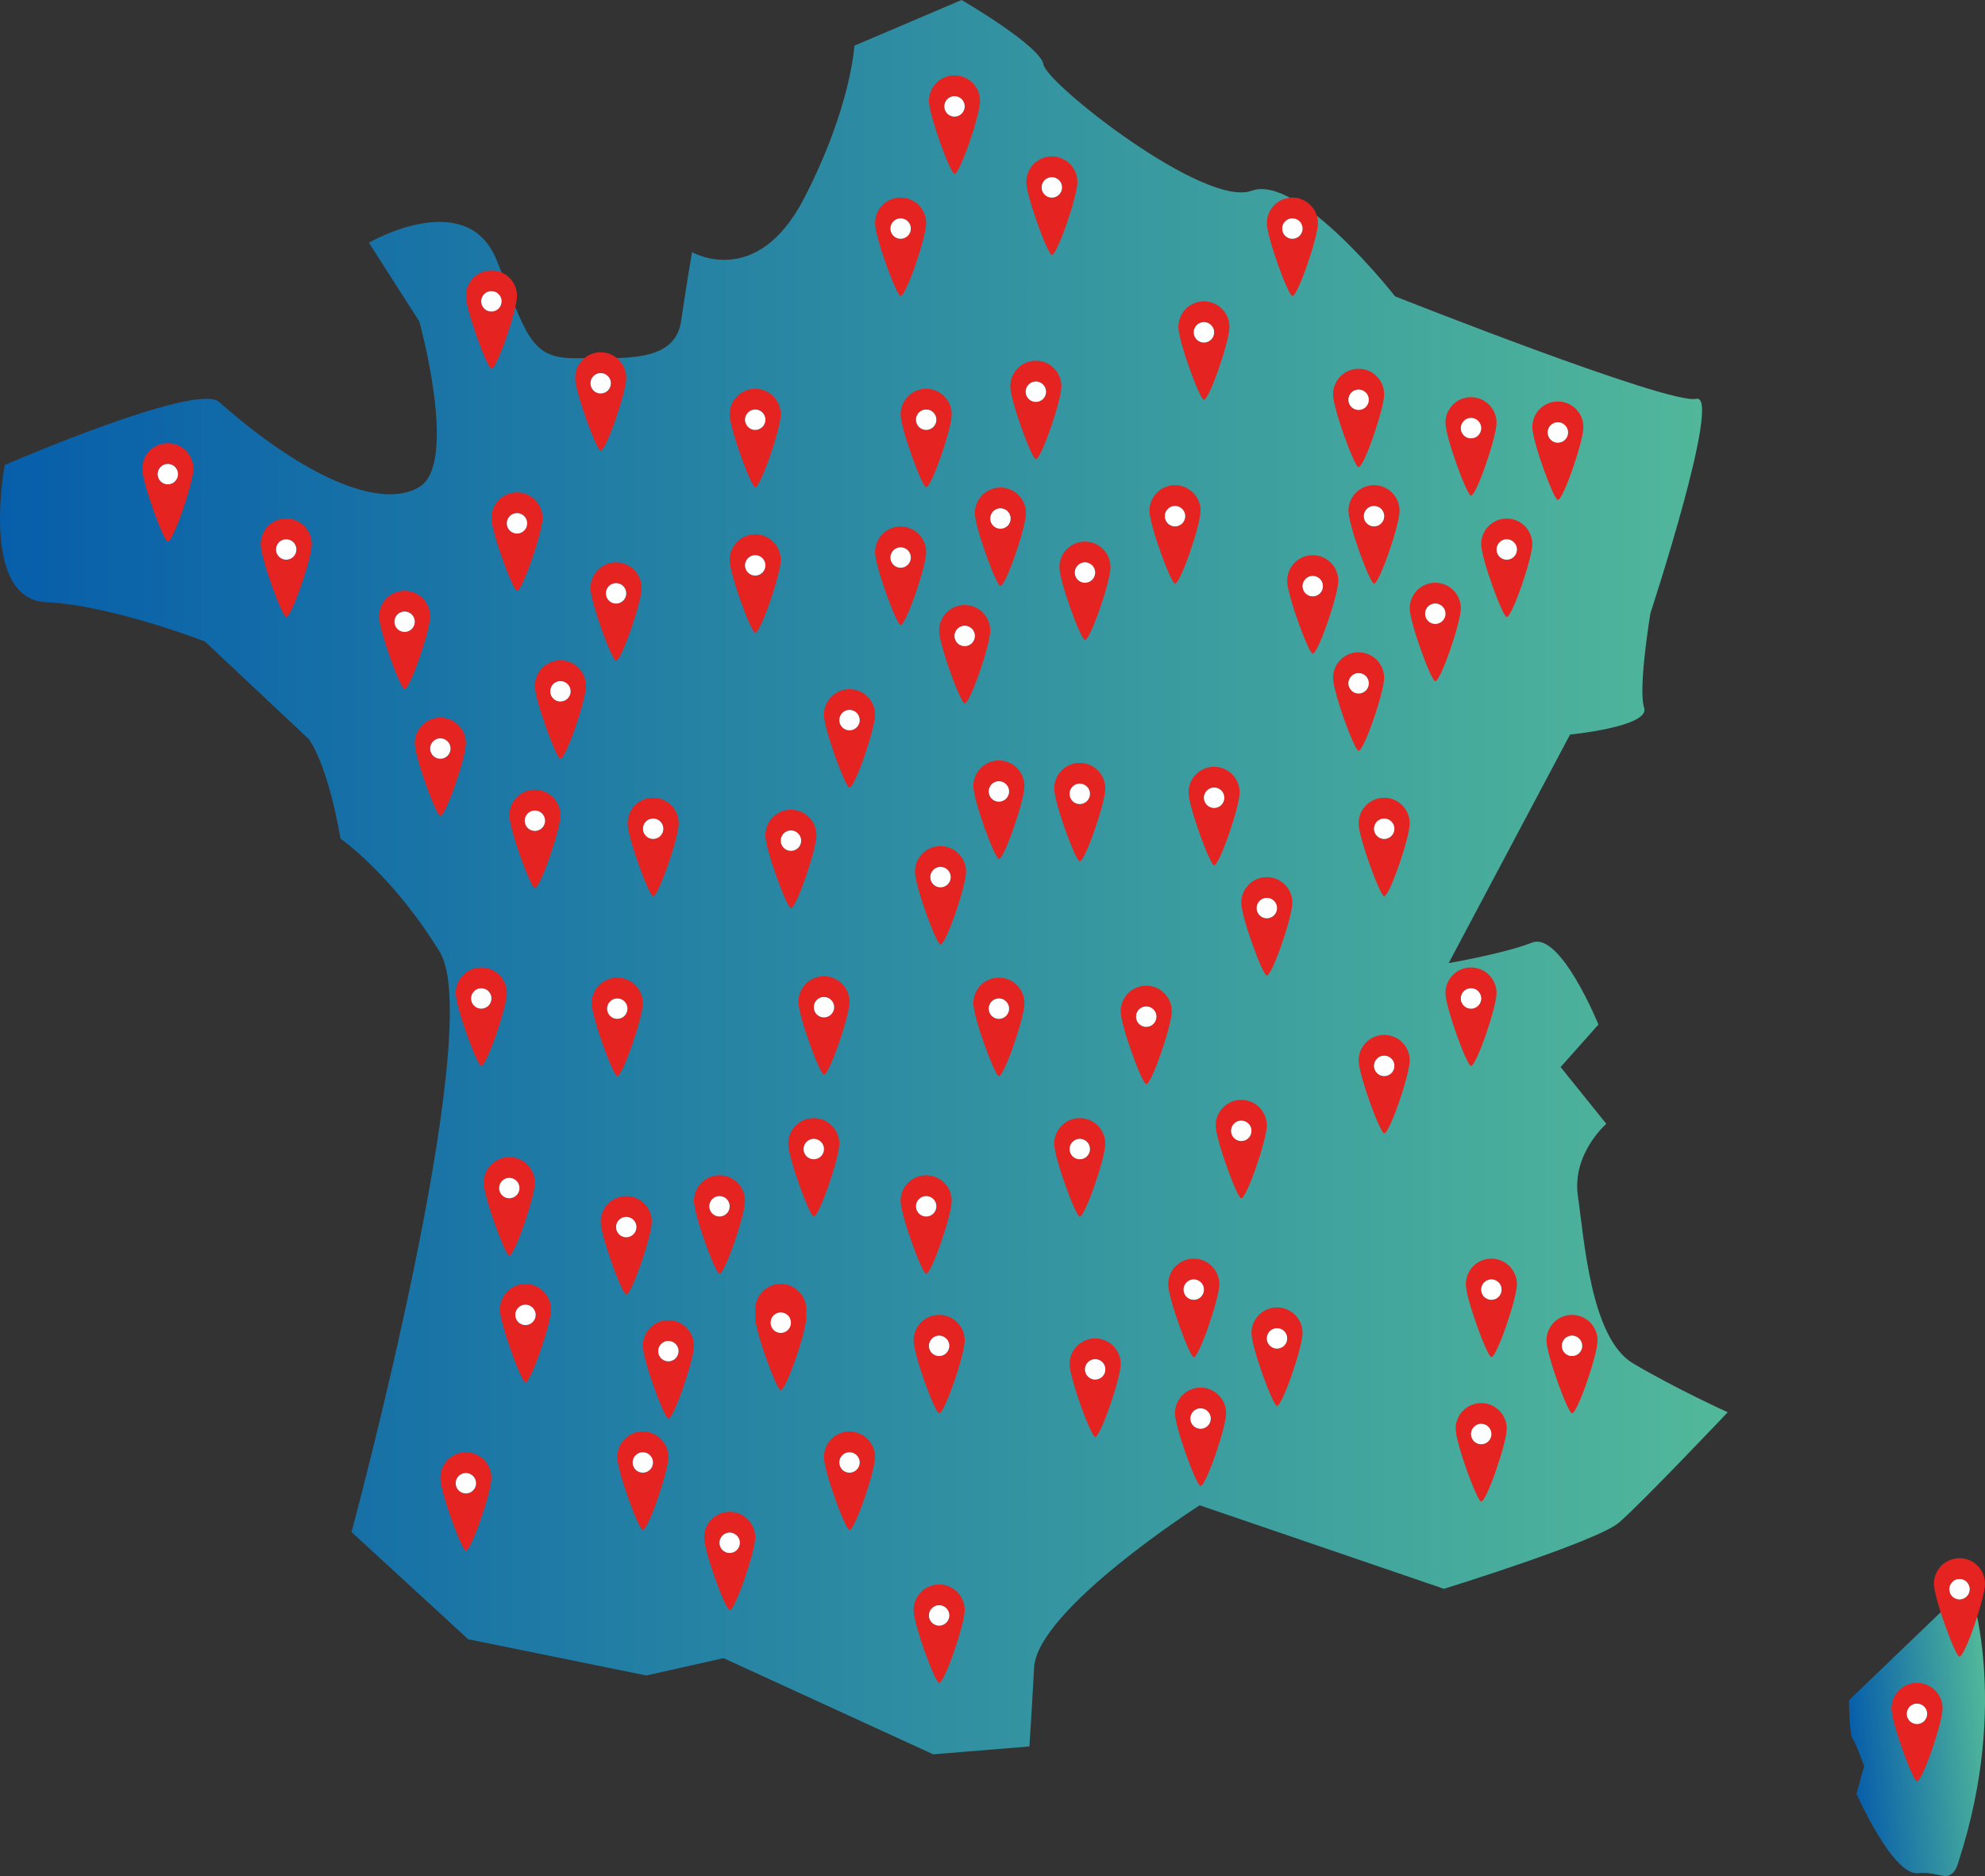 <?xml version="1.0" encoding="UTF-8"?>
<svg xmlns="http://www.w3.org/2000/svg" xmlns:xlink="http://www.w3.org/1999/xlink" id="Calque_2" data-name="Calque 2" viewBox="0 0 453.88 429.01">
  <rect x="0" y="0" width="453.88" height="429.01" fill="#333333" stroke="none"/>
  <defs>
    <style>
      .cls-1 {
        fill: #e52320;
      }

      .cls-2 {
        fill: #fff;
      }

      .cls-3 {
        fill: url(#Dégradé_sans_nom_5-2);
      }

      .cls-4 {
        fill: url(#Dégradé_sans_nom_5);
      }
    </style>
    <linearGradient id="Dégradé_sans_nom_5" data-name="Dégradé sans nom 5" x1="0" y1="200.59" x2="395.04" y2="200.59" gradientUnits="userSpaceOnUse">
      <stop offset="0" stop-color="#075eaa"></stop>
      <stop offset="1" stop-color="#52b89a"></stop>
    </linearGradient>
    <linearGradient id="Dégradé_sans_nom_5-2" data-name="Dégradé sans nom 5" x1="423" y1="393.71" x2="454.76" y2="393.71" gradientTransform="translate(-35.26 43.26) rotate(-5.42)" xlink:href="#Dégradé_sans_nom_5"></linearGradient>
  </defs>
  <g id="France">
    <path class="cls-4" d="M1.08,106.33s43.84-19.01,49.02-14.42c18.89,16.75,36.76,24.87,45.78,19.46,9.01-5.41,0-37.85,0-37.85l-11.53-18.02s22.35-12.98,29.2,3.96c6.85,16.94,7.57,22.56,18.02,22.45,10.45-.11,22.71,1.33,24.15-8.4,1.44-9.73,2.52-15.86,2.52-15.86,0,0,14.78,8.65,25.59-12.25,10.81-20.91,11.53-34.96,11.53-34.96L219.87,0s18.02,10.45,18.74,14.78,36.76,32.8,47.58,28.84c10.81-3.96,32.8,24.15,32.8,24.15,0,0,62.72,24.87,68.84,23.43s-10.45,49.02-10.45,49.02c0,0-2.88,17.3-1.44,21.63s-16.94,6.13-16.94,6.13l-27.75,52.26s12.62-2.16,19.1-4.69c6.49-2.52,15.14,18.74,15.14,18.74l-8.65,9.73,10.45,12.98s-7.93,6.85-6.49,16.58c1.44,9.73,2.88,32.44,12.62,38.21,9.73,5.77,21.63,11.17,21.63,11.17,0,0-19.82,20.91-24.87,25.23-5.05,4.33-40.01,15.14-40.01,15.14l-55.87-19.1s-37.13,23.79-37.85,37.13c-.72,13.34-1.08,18.02-1.08,18.02l-21.99,1.8-47.94-21.99-17.66,3.96-40.73-8.29-26.67-24.51s31-114.98,20.18-132.64c-10.81-17.66-22.71-25.95-22.71-25.95,0,0-2.52-15.86-7.21-22.71l-23.79-22.35s-21.27-8.29-36.4-9.01S1.08,106.33,1.08,106.33Z"></path>
    <path class="cls-3" d="M444.66,367.81c-7.3,7-14.59,14.01-21.89,21.01h0s.06,7.86.84,8.81c.77.95,2.64,6.25,2.64,6.25l-1.76,6.32s8.27,18.71,14.02,18.16c3.79-.36,5.67,1.1,7.15.5,1.52-.61,1.92-2.37,2.16-3.1,12.1-37.21,2.34-63.48,2.34-63.48-.88-2.36-1.69-4.23-2.17-5.31-1.11,3.61-2.22,7.22-3.33,10.83Z"></path>
    <g>
      <path class="cls-1" d="M228.75,111.49c-3.23,0-5.84,2.62-5.84,5.85s4.9,16.66,5.84,16.66c1.24,0,5.84-13.43,5.84-16.66s-2.62-5.85-5.84-5.85ZM228.75,120.9c-1.28,0-2.32-1.05-2.32-2.33s1.04-2.33,2.32-2.33,2.33,1.04,2.33,2.33-1.04,2.33-2.33,2.33Z"></path>
      <path class="cls-2" d="M231.08,118.58c0,1.28-1.04,2.33-2.33,2.33s-2.32-1.05-2.32-2.33,1.04-2.33,2.32-2.33,2.33,1.04,2.33,2.33Z"></path>
    </g>
    <g>
      <path class="cls-1" d="M205.93,120.41c-3.23,0-5.84,2.62-5.84,5.85s4.9,16.66,5.84,16.66c1.24,0,5.84-13.43,5.84-16.66s-2.62-5.85-5.84-5.85ZM205.93,129.83c-1.28,0-2.32-1.05-2.32-2.33s1.04-2.33,2.32-2.33,2.33,1.04,2.33,2.33-1.04,2.33-2.33,2.33Z"></path>
      <path class="cls-2" d="M208.26,127.5c0,1.28-1.04,2.33-2.33,2.33s-2.32-1.05-2.32-2.33,1.04-2.33,2.32-2.33,2.33,1.04,2.33,2.33Z"></path>
    </g>
    <g>
      <path class="cls-1" d="M220.58,138.35c-3.23,0-5.84,2.62-5.84,5.85s4.9,16.66,5.84,16.66c1.24,0,5.84-13.43,5.84-16.66s-2.62-5.85-5.84-5.85ZM220.58,147.76c-1.28,0-2.32-1.05-2.32-2.33s1.04-2.33,2.32-2.33,2.33,1.04,2.33,2.33-1.04,2.33-2.33,2.33Z"></path>
      <path class="cls-2" d="M222.91,145.43c0,1.28-1.04,2.33-2.33,2.33s-2.32-1.05-2.32-2.33,1.04-2.33,2.32-2.33,2.33,1.04,2.33,2.33Z"></path>
    </g>
    <g>
      <path class="cls-1" d="M194.24,157.6c-3.23,0-5.84,2.62-5.84,5.85s4.9,16.66,5.84,16.66c1.24,0,5.84-13.43,5.84-16.66s-2.62-5.85-5.84-5.85ZM194.24,167.01c-1.28,0-2.32-1.05-2.32-2.33s1.04-2.33,2.32-2.33,2.33,1.04,2.33,2.33-1.04,2.33-2.33,2.33Z"></path>
      <path class="cls-2" d="M196.57,164.68c0,1.28-1.04,2.33-2.33,2.33s-2.32-1.05-2.32-2.33,1.04-2.33,2.32-2.33,2.33,1.04,2.33,2.33Z"></path>
    </g>
    <g>
      <path class="cls-1" d="M248.08,123.85c-3.23,0-5.84,2.62-5.84,5.85s4.9,16.66,5.84,16.66c1.24,0,5.84-13.43,5.84-16.66s-2.62-5.85-5.84-5.85ZM248.08,133.26c-1.28,0-2.32-1.05-2.32-2.33s1.04-2.33,2.32-2.33,2.33,1.04,2.33,2.33-1.04,2.33-2.33,2.33Z"></path>
      <path class="cls-2" d="M250.41,130.93c0,1.28-1.04,2.33-2.33,2.33s-2.32-1.05-2.32-2.33,1.04-2.33,2.32-2.33,2.33,1.04,2.33,2.33Z"></path>
    </g>
    <g>
      <path class="cls-1" d="M116.45,264.61c-3.23,0-5.84,2.62-5.84,5.85s4.9,16.66,5.84,16.66c1.24,0,5.84-13.43,5.84-16.66s-2.62-5.85-5.84-5.85ZM116.45,274.02c-1.28,0-2.32-1.05-2.32-2.33s1.04-2.33,2.32-2.33,2.33,1.04,2.33,2.33-1.04,2.33-2.33,2.33Z"></path>
      <path class="cls-2" d="M118.78,271.69c0,1.28-1.04,2.33-2.33,2.33s-2.32-1.05-2.32-2.33,1.04-2.33,2.32-2.33,2.33,1.04,2.33,2.33Z"></path>
    </g>
    <g>
      <path class="cls-1" d="M143.19,273.53c-3.23,0-5.84,2.62-5.84,5.85s4.9,16.66,5.84,16.66c1.24,0,5.84-13.43,5.84-16.66s-2.62-5.85-5.84-5.85ZM143.19,282.94c-1.28,0-2.32-1.05-2.32-2.33s1.04-2.33,2.32-2.33,2.33,1.04,2.33,2.33-1.04,2.33-2.33,2.33Z"></path>
      <path class="cls-2" d="M145.52,280.61c0,1.28-1.04,2.33-2.33,2.33s-2.32-1.05-2.32-2.33,1.04-2.33,2.32-2.33,2.33,1.04,2.33,2.33Z"></path>
    </g>
    <g>
      <path class="cls-1" d="M120.15,293.61c-3.23,0-5.84,2.62-5.84,5.85s4.9,16.66,5.84,16.66c1.24,0,5.84-13.43,5.84-16.66s-2.62-5.85-5.84-5.85ZM120.15,303.02c-1.28,0-2.32-1.05-2.32-2.33s1.04-2.33,2.32-2.33,2.33,1.04,2.33,2.33-1.04,2.33-2.33,2.33Z"></path>
      <path class="cls-2" d="M122.48,300.69c0,1.28-1.04,2.33-2.33,2.33s-2.32-1.05-2.32-2.33,1.04-2.33,2.32-2.33,2.33,1.04,2.33,2.33Z"></path>
    </g>
    <g>
      <path class="cls-1" d="M152.83,301.9c-3.23,0-5.84,2.62-5.84,5.85s4.9,16.66,5.84,16.66c1.24,0,5.84-13.43,5.84-16.66s-2.62-5.85-5.84-5.85ZM152.83,311.31c-1.28,0-2.32-1.05-2.32-2.33s1.04-2.33,2.32-2.33,2.33,1.04,2.33,2.33-1.04,2.33-2.33,2.33Z"></path>
      <path class="cls-2" d="M155.15,308.98c0,1.28-1.04,2.33-2.33,2.33s-2.32-1.05-2.32-2.33,1.04-2.33,2.32-2.33,2.33,1.04,2.33,2.33Z"></path>
    </g>
    <g>
      <path class="cls-1" d="M186.07,255.69c-3.23,0-5.84,2.62-5.84,5.85s4.9,16.66,5.84,16.66c1.24,0,5.84-13.43,5.84-16.66s-2.62-5.85-5.84-5.85ZM186.07,265.1c-1.28,0-2.32-1.05-2.32-2.33s1.04-2.33,2.32-2.33,2.33,1.04,2.33,2.33-1.04,2.33-2.33,2.33Z"></path>
      <path class="cls-2" d="M188.4,262.77c0,1.28-1.04,2.33-2.33,2.33s-2.32-1.05-2.32-2.33,1.04-2.33,2.32-2.33,2.33,1.04,2.33,2.33Z"></path>
    </g>
    <g>
      <path class="cls-1" d="M164.51,268.77c-3.23,0-5.84,2.62-5.84,5.85s4.9,16.66,5.84,16.66c1.24,0,5.84-13.43,5.84-16.66s-2.62-5.85-5.84-5.85ZM164.51,278.19c-1.28,0-2.32-1.05-2.32-2.33s1.04-2.33,2.32-2.33,2.33,1.04,2.33,2.33-1.04,2.33-2.33,2.33Z"></path>
      <path class="cls-2" d="M166.84,275.86c0,1.28-1.04,2.33-2.33,2.33s-2.32-1.05-2.32-2.33,1.04-2.33,2.32-2.33,2.33,1.04,2.33,2.33Z"></path>
    </g>
    <g>
      <path class="cls-1" d="M178.52,293.61c-3.23,0-5.84,2.62-5.84,5.85s4.9,16.66,5.84,16.66c1.24,0,5.84-13.43,5.84-16.66s-2.62-5.85-5.84-5.85ZM178.52,303.02c-1.28,0-2.32-1.05-2.32-2.33s1.04-2.33,2.32-2.33,2.33,1.04,2.33,2.33-1.04,2.33-2.33,2.33Z"></path>
      <path class="cls-2" d="M180.85,300.69c0,1.28-1.04,2.33-2.33,2.33s-2.32-1.05-2.32-2.33,1.04-2.33,2.32-2.33,2.33,1.04,2.33,2.33Z"></path>
    </g>
    <g>
      <path class="cls-1" d="M178.52,295.4c-3.23,0-5.84,2.62-5.84,5.85s4.9,16.66,5.84,16.66c1.24,0,5.84-13.43,5.84-16.66s-2.62-5.85-5.84-5.85ZM178.52,304.82c-1.28,0-2.32-1.05-2.32-2.33s1.04-2.33,2.32-2.33,2.33,1.04,2.33,2.33-1.04,2.33-2.33,2.33Z"></path>
      <path class="cls-2" d="M180.85,302.49c0,1.28-1.04,2.33-2.33,2.33s-2.32-1.05-2.32-2.33,1.04-2.33,2.32-2.33,2.33,1.04,2.33,2.33Z"></path>
    </g>
    <g>
      <path class="cls-1" d="M194.24,327.36c-3.23,0-5.84,2.62-5.84,5.85s4.9,16.66,5.84,16.66c1.24,0,5.84-13.43,5.84-16.66s-2.62-5.85-5.84-5.85ZM194.24,336.77c-1.28,0-2.32-1.05-2.32-2.33s1.04-2.33,2.32-2.33,2.33,1.04,2.33,2.33-1.04,2.33-2.33,2.33Z"></path>
      <path class="cls-2" d="M196.57,334.44c0,1.28-1.04,2.33-2.33,2.33s-2.32-1.05-2.32-2.33,1.04-2.33,2.32-2.33,2.33,1.04,2.33,2.33Z"></path>
    </g>
    <g>
      <path class="cls-1" d="M211.77,268.77c-3.23,0-5.84,2.62-5.84,5.85s4.9,16.66,5.84,16.66c1.24,0,5.84-13.43,5.84-16.66s-2.62-5.85-5.84-5.85ZM211.77,278.19c-1.28,0-2.32-1.05-2.32-2.33s1.04-2.33,2.32-2.33,2.33,1.04,2.33,2.33-1.04,2.33-2.33,2.33Z"></path>
      <path class="cls-2" d="M214.1,275.86c0,1.28-1.04,2.33-2.33,2.33s-2.32-1.05-2.32-2.33,1.04-2.33,2.32-2.33,2.33,1.04,2.33,2.33Z"></path>
    </g>
    <g>
      <path class="cls-1" d="M146.98,327.36c-3.23,0-5.84,2.62-5.84,5.85s4.9,16.66,5.84,16.66c1.24,0,5.84-13.43,5.84-16.66s-2.62-5.85-5.84-5.85ZM146.98,336.77c-1.28,0-2.32-1.05-2.32-2.33s1.04-2.33,2.32-2.33,2.33,1.04,2.33,2.33-1.04,2.33-2.33,2.33Z"></path>
      <path class="cls-2" d="M149.31,334.44c0,1.28-1.04,2.33-2.33,2.33s-2.32-1.05-2.32-2.33,1.04-2.33,2.32-2.33,2.33,1.04,2.33,2.33Z"></path>
    </g>
    <g>
      <path class="cls-1" d="M106.52,332.11c-3.23,0-5.84,2.62-5.84,5.85s4.9,16.66,5.84,16.66c1.24,0,5.84-13.43,5.84-16.66s-2.62-5.85-5.84-5.85ZM106.52,341.52c-1.28,0-2.32-1.05-2.32-2.33s1.04-2.33,2.32-2.33,2.33,1.04,2.33,2.33-1.04,2.33-2.33,2.33Z"></path>
      <path class="cls-2" d="M108.85,339.19c0,1.28-1.04,2.33-2.33,2.33s-2.32-1.05-2.32-2.33,1.04-2.33,2.32-2.33,2.33,1.04,2.33,2.33Z"></path>
    </g>
    <g>
      <path class="cls-1" d="M250.41,306.07c-3.23,0-5.84,2.62-5.84,5.85s4.9,16.66,5.84,16.66c1.24,0,5.84-13.43,5.84-16.66s-2.62-5.85-5.84-5.85ZM250.41,315.48c-1.28,0-2.32-1.05-2.32-2.33s1.04-2.33,2.32-2.33,2.33,1.04,2.33,2.33-1.04,2.33-2.33,2.33Z"></path>
      <path class="cls-2" d="M252.74,313.15c0,1.28-1.04,2.33-2.33,2.33s-2.32-1.05-2.32-2.33,1.04-2.33,2.32-2.33,2.33,1.04,2.33,2.33Z"></path>
    </g>
    <g>
      <path class="cls-1" d="M272.96,287.83c-3.23,0-5.84,2.62-5.84,5.85s4.9,16.66,5.84,16.66c1.24,0,5.84-13.43,5.84-16.66s-2.62-5.85-5.84-5.85ZM272.96,297.24c-1.28,0-2.32-1.05-2.32-2.33s1.04-2.33,2.32-2.33,2.33,1.04,2.33,2.33-1.04,2.33-2.33,2.33Z"></path>
      <path class="cls-2" d="M275.28,294.91c0,1.28-1.04,2.33-2.33,2.33s-2.32-1.05-2.32-2.33,1.04-2.33,2.32-2.33,2.33,1.04,2.33,2.33Z"></path>
    </g>
    <g>
      <path class="cls-1" d="M274.51,317.32c-3.23,0-5.84,2.62-5.84,5.85s4.9,16.66,5.84,16.66c1.24,0,5.84-13.43,5.84-16.66s-2.62-5.85-5.84-5.85ZM274.51,326.73c-1.28,0-2.32-1.05-2.32-2.33s1.04-2.33,2.32-2.33,2.33,1.04,2.33,2.33-1.04,2.33-2.33,2.33Z"></path>
      <path class="cls-2" d="M276.84,324.4c0,1.28-1.04,2.33-2.33,2.33s-2.32-1.05-2.32-2.33,1.04-2.33,2.32-2.33,2.33,1.04,2.33,2.33Z"></path>
    </g>
    <g>
      <path class="cls-1" d="M291.99,298.98c-3.23,0-5.84,2.62-5.84,5.85s4.9,16.66,5.84,16.66c1.24,0,5.84-13.43,5.84-16.66s-2.62-5.85-5.84-5.85ZM291.99,308.4c-1.28,0-2.32-1.05-2.32-2.33s1.04-2.33,2.32-2.33,2.33,1.04,2.33,2.33-1.04,2.33-2.33,2.33Z"></path>
      <path class="cls-2" d="M294.32,306.07c0,1.28-1.04,2.33-2.33,2.33s-2.32-1.05-2.32-2.33,1.04-2.33,2.32-2.33,2.33,1.04,2.33,2.33Z"></path>
    </g>
    <g>
      <path class="cls-1" d="M338.68,320.86c-3.23,0-5.84,2.62-5.84,5.85s4.9,16.66,5.84,16.66c1.24,0,5.84-13.43,5.84-16.66s-2.62-5.85-5.84-5.85ZM338.68,330.27c-1.28,0-2.32-1.05-2.32-2.33s1.04-2.33,2.32-2.33,2.33,1.04,2.33,2.33-1.04,2.33-2.33,2.33Z"></path>
      <path class="cls-2" d="M341.01,327.94c0,1.28-1.04,2.33-2.33,2.33s-2.32-1.05-2.32-2.33,1.04-2.33,2.32-2.33,2.33,1.04,2.33,2.33Z"></path>
    </g>
    <g>
      <path class="cls-1" d="M359.45,300.69c-3.23,0-5.84,2.62-5.84,5.85s4.9,16.66,5.84,16.66c1.24,0,5.84-13.43,5.84-16.66s-2.62-5.85-5.84-5.85ZM359.45,310.1c-1.28,0-2.32-1.05-2.32-2.33s1.04-2.33,2.32-2.33,2.33,1.04,2.33,2.33-1.04,2.33-2.33,2.33Z"></path>
      <path class="cls-2" d="M361.77,307.77c0,1.28-1.04,2.33-2.33,2.33s-2.32-1.05-2.32-2.33,1.04-2.33,2.32-2.33,2.33,1.04,2.33,2.33Z"></path>
    </g>
    <g>
      <path class="cls-1" d="M341.01,287.83c-3.23,0-5.84,2.62-5.84,5.85s4.9,16.66,5.84,16.66c1.24,0,5.84-13.43,5.84-16.66s-2.62-5.85-5.84-5.85ZM341.01,297.24c-1.28,0-2.32-1.05-2.32-2.33s1.04-2.33,2.32-2.33,2.33,1.04,2.33,2.33-1.04,2.33-2.33,2.33Z"></path>
      <path class="cls-2" d="M343.34,294.91c0,1.28-1.04,2.33-2.33,2.33s-2.32-1.05-2.32-2.33,1.04-2.33,2.32-2.33,2.33,1.04,2.33,2.33Z"></path>
    </g>
    <g>
      <path class="cls-1" d="M336.35,221.24c-3.23,0-5.84,2.62-5.84,5.85s4.9,16.66,5.84,16.66c1.24,0,5.84-13.43,5.84-16.66s-2.62-5.85-5.84-5.85ZM336.35,230.66c-1.28,0-2.32-1.05-2.32-2.33s1.04-2.33,2.32-2.33,2.33,1.04,2.33,2.33-1.04,2.33-2.33,2.33Z"></path>
      <path class="cls-2" d="M338.68,228.33c0,1.28-1.04,2.33-2.33,2.33s-2.32-1.05-2.32-2.33,1.04-2.33,2.32-2.33,2.33,1.04,2.33,2.33Z"></path>
    </g>
    <g>
      <path class="cls-1" d="M316.5,236.66c-3.23,0-5.84,2.62-5.84,5.85s4.9,16.66,5.84,16.66c1.24,0,5.84-13.43,5.84-16.66s-2.62-5.85-5.84-5.85ZM316.5,246.07c-1.28,0-2.32-1.05-2.32-2.33s1.04-2.33,2.32-2.33,2.33,1.04,2.33,2.33-1.04,2.33-2.33,2.33Z"></path>
      <path class="cls-2" d="M318.83,243.75c0,1.28-1.04,2.33-2.33,2.33s-2.32-1.05-2.32-2.33,1.04-2.33,2.32-2.33,2.33,1.04,2.33,2.33Z"></path>
    </g>
    <g>
      <path class="cls-1" d="M214.74,362.34c-3.23,0-5.84,2.62-5.84,5.85s4.9,16.66,5.84,16.66c1.24,0,5.84-13.43,5.84-16.66s-2.62-5.85-5.84-5.85ZM214.74,371.75c-1.28,0-2.32-1.05-2.32-2.33s1.04-2.33,2.32-2.33,2.33,1.04,2.33,2.33-1.04,2.33-2.33,2.33Z"></path>
      <path class="cls-2" d="M217.06,369.42c0,1.28-1.04,2.33-2.33,2.33s-2.32-1.05-2.32-2.33,1.04-2.33,2.32-2.33,2.33,1.04,2.33,2.33Z"></path>
    </g>
    <g>
      <path class="cls-1" d="M218.25,17.24c-3.23,0-5.84,2.62-5.84,5.85s4.9,16.66,5.84,16.66c1.24,0,5.84-13.43,5.84-16.66s-2.62-5.85-5.84-5.85ZM218.25,26.66c-1.28,0-2.32-1.05-2.32-2.33s1.04-2.33,2.32-2.33,2.33,1.04,2.33,2.33-1.04,2.33-2.33,2.33Z"></path>
      <path class="cls-2" d="M220.58,24.33c0,1.28-1.04,2.33-2.33,2.33s-2.32-1.05-2.32-2.33,1.04-2.33,2.32-2.33,2.33,1.04,2.33,2.33Z"></path>
    </g>
    <g>
      <path class="cls-1" d="M448.04,356.33c-3.23,0-5.84,2.62-5.84,5.85s4.9,16.66,5.84,16.66c1.24,0,5.84-13.43,5.84-16.66s-2.62-5.85-5.84-5.85ZM448.04,365.75c-1.28,0-2.32-1.05-2.32-2.33s1.04-2.33,2.32-2.33,2.33,1.04,2.33,2.33-1.04,2.33-2.33,2.33Z"></path>
      <path class="cls-2" d="M450.37,363.42c0,1.28-1.04,2.33-2.33,2.33s-2.32-1.05-2.32-2.33,1.04-2.33,2.32-2.33,2.33,1.04,2.33,2.33Z"></path>
    </g>
    <g>
      <path class="cls-1" d="M438.33,384.84c-3.23,0-5.84,2.62-5.84,5.85s4.9,16.66,5.84,16.66c1.24,0,5.84-13.43,5.84-16.66s-2.62-5.85-5.84-5.85ZM438.33,394.25c-1.28,0-2.32-1.05-2.32-2.33s1.04-2.33,2.32-2.33,2.33,1.04,2.33,2.33-1.04,2.33-2.33,2.33Z"></path>
      <path class="cls-2" d="M440.65,391.92c0,1.28-1.04,2.33-2.33,2.33s-2.32-1.05-2.32-2.33,1.04-2.33,2.32-2.33,2.33,1.04,2.33,2.33Z"></path>
    </g>
    <g>
      <path class="cls-1" d="M92.51,135.1c-3.23,0-5.84,2.62-5.84,5.85s4.9,16.66,5.84,16.66c1.24,0,5.84-13.43,5.84-16.66s-2.62-5.85-5.84-5.85ZM92.51,144.51c-1.28,0-2.32-1.05-2.32-2.33s1.04-2.33,2.32-2.33,2.33,1.04,2.33,2.33-1.04,2.33-2.33,2.33Z"></path>
      <path class="cls-2" d="M94.84,142.18c0,1.28-1.04,2.33-2.33,2.33s-2.32-1.05-2.32-2.33,1.04-2.33,2.32-2.33,2.33,1.04,2.33,2.33Z"></path>
    </g>
    <g>
      <path class="cls-1" d="M128.14,151.01c-3.23,0-5.84,2.62-5.84,5.85s4.9,16.66,5.84,16.66c1.24,0,5.84-13.43,5.84-16.66s-2.62-5.85-5.84-5.85ZM128.14,160.42c-1.28,0-2.32-1.05-2.32-2.33s1.04-2.33,2.32-2.33,2.33,1.04,2.33,2.33-1.04,2.33-2.33,2.33Z"></path>
      <path class="cls-2" d="M130.47,158.09c0,1.28-1.04,2.33-2.33,2.33s-2.32-1.05-2.32-2.33,1.04-2.33,2.32-2.33,2.33,1.04,2.33,2.33Z"></path>
    </g>
    <g>
      <path class="cls-1" d="M100.68,164.1c-3.23,0-5.84,2.62-5.84,5.85s4.9,16.66,5.84,16.66c1.24,0,5.84-13.43,5.84-16.66s-2.62-5.85-5.84-5.85ZM100.68,173.51c-1.28,0-2.32-1.05-2.32-2.33s1.04-2.33,2.32-2.33,2.33,1.04,2.33,2.33-1.04,2.33-2.33,2.33Z"></path>
      <path class="cls-2" d="M103.01,171.18c0,1.28-1.04,2.33-2.33,2.33s-2.32-1.05-2.32-2.33,1.04-2.33,2.32-2.33,2.33,1.04,2.33,2.33Z"></path>
    </g>
    <g>
      <path class="cls-1" d="M149.34,182.43c-3.23,0-5.84,2.62-5.84,5.85s4.9,16.66,5.84,16.66c1.24,0,5.84-13.43,5.84-16.66s-2.62-5.85-5.84-5.85ZM149.34,191.84c-1.28,0-2.32-1.05-2.32-2.33s1.04-2.33,2.32-2.33,2.33,1.04,2.33,2.33-1.04,2.33-2.33,2.33Z"></path>
      <path class="cls-2" d="M151.67,189.52c0,1.28-1.04,2.33-2.33,2.33s-2.32-1.05-2.32-2.33,1.04-2.33,2.32-2.33,2.33,1.04,2.33,2.33Z"></path>
    </g>
    <g>
      <path class="cls-1" d="M240.51,35.77c-3.23,0-5.84,2.62-5.84,5.85s4.9,16.66,5.84,16.66c1.24,0,5.84-13.43,5.84-16.66s-2.62-5.85-5.84-5.85ZM240.51,45.18c-1.28,0-2.32-1.05-2.32-2.33s1.04-2.33,2.32-2.33,2.33,1.04,2.33,2.33-1.04,2.33-2.33,2.33Z"></path>
      <path class="cls-2" d="M242.83,42.86c0,1.28-1.04,2.33-2.33,2.33s-2.32-1.05-2.32-2.33,1.04-2.33,2.32-2.33,2.33,1.04,2.33,2.33Z"></path>
    </g>
    <g>
      <path class="cls-1" d="M205.93,45.18c-3.23,0-5.84,2.62-5.84,5.85s4.9,16.66,5.84,16.66c1.24,0,5.84-13.43,5.84-16.66s-2.62-5.85-5.84-5.85ZM205.93,54.6c-1.28,0-2.32-1.05-2.32-2.33s1.04-2.33,2.32-2.33,2.33,1.04,2.33,2.33-1.04,2.33-2.33,2.33Z"></path>
      <path class="cls-2" d="M208.26,52.27c0,1.28-1.04,2.33-2.33,2.33s-2.32-1.05-2.32-2.33,1.04-2.33,2.32-2.33,2.33,1.04,2.33,2.33Z"></path>
    </g>
    <g>
      <path class="cls-1" d="M140.86,128.6c-3.23,0-5.84,2.62-5.84,5.85s4.9,16.66,5.84,16.66c1.24,0,5.84-13.43,5.84-16.66s-2.62-5.85-5.84-5.85ZM140.86,138.02c-1.28,0-2.32-1.05-2.32-2.33s1.04-2.33,2.32-2.33,2.33,1.04,2.33,2.33-1.04,2.33-2.33,2.33Z"></path>
      <path class="cls-2" d="M143.19,135.69c0,1.28-1.04,2.33-2.33,2.33s-2.32-1.05-2.32-2.33,1.04-2.33,2.32-2.33,2.33,1.04,2.33,2.33Z"></path>
    </g>
    <g>
      <path class="cls-1" d="M118.21,112.6c-3.23,0-5.84,2.62-5.84,5.85s4.9,16.66,5.84,16.66c1.24,0,5.84-13.43,5.84-16.66s-2.62-5.85-5.84-5.85ZM118.21,122.01c-1.28,0-2.32-1.05-2.32-2.33s1.04-2.33,2.32-2.33,2.33,1.04,2.33,2.33-1.04,2.33-2.33,2.33Z"></path>
      <path class="cls-2" d="M120.54,119.68c0,1.28-1.04,2.33-2.33,2.33s-2.32-1.05-2.32-2.33,1.04-2.33,2.32-2.33,2.33,1.04,2.33,2.33Z"></path>
    </g>
    <g>
      <path class="cls-1" d="M215.05,193.49c-3.23,0-5.84,2.62-5.84,5.85s4.9,16.66,5.84,16.66c1.24,0,5.84-13.43,5.84-16.66s-2.62-5.85-5.84-5.85ZM215.05,202.91c-1.28,0-2.32-1.05-2.32-2.33s1.04-2.33,2.32-2.33,2.33,1.04,2.33,2.33-1.04,2.33-2.33,2.33Z"></path>
      <path class="cls-2" d="M217.38,200.58c0,1.28-1.04,2.33-2.33,2.33s-2.32-1.05-2.32-2.33,1.04-2.33,2.32-2.33,2.33,1.04,2.33,2.33Z"></path>
    </g>
    <g>
      <path class="cls-1" d="M228.4,173.91c-3.23,0-5.84,2.62-5.84,5.85s4.9,16.66,5.84,16.66c1.24,0,5.84-13.43,5.84-16.66s-2.62-5.85-5.84-5.85ZM228.4,183.32c-1.28,0-2.32-1.05-2.32-2.33s1.04-2.33,2.32-2.33,2.33,1.04,2.33,2.33-1.04,2.33-2.33,2.33Z"></path>
      <path class="cls-2" d="M230.73,180.99c0,1.28-1.04,2.33-2.33,2.33s-2.32-1.05-2.32-2.33,1.04-2.33,2.32-2.33,2.33,1.04,2.33,2.33Z"></path>
    </g>
    <g>
      <path class="cls-1" d="M314.17,110.95c-3.23,0-5.84,2.62-5.84,5.85s4.9,16.66,5.84,16.66c1.24,0,5.84-13.43,5.84-16.66s-2.62-5.85-5.84-5.85ZM314.17,120.37c-1.28,0-2.32-1.05-2.32-2.33s1.04-2.33,2.32-2.33,2.33,1.04,2.33,2.33-1.04,2.33-2.33,2.33Z"></path>
      <path class="cls-2" d="M316.5,118.04c0,1.28-1.04,2.33-2.33,2.33s-2.32-1.05-2.32-2.33,1.04-2.33,2.32-2.33,2.33,1.04,2.33,2.33Z"></path>
    </g>
    <g>
      <path class="cls-1" d="M310.65,149.17c-3.23,0-5.84,2.62-5.84,5.85s4.9,16.66,5.84,16.66c1.24,0,5.84-13.43,5.84-16.66s-2.62-5.85-5.84-5.85ZM310.65,158.58c-1.28,0-2.32-1.05-2.32-2.33s1.04-2.33,2.32-2.33,2.33,1.04,2.33,2.33-1.04,2.33-2.33,2.33Z"></path>
      <path class="cls-2" d="M312.98,156.26c0,1.28-1.04,2.33-2.33,2.33s-2.32-1.05-2.32-2.33,1.04-2.33,2.32-2.33,2.33,1.04,2.33,2.33Z"></path>
    </g>
    <g>
      <path class="cls-1" d="M262.09,225.41c-3.23,0-5.84,2.62-5.84,5.85s4.9,16.66,5.84,16.66c1.24,0,5.84-13.43,5.84-16.66s-2.62-5.85-5.84-5.85ZM262.09,234.82c-1.28,0-2.32-1.05-2.32-2.33s1.04-2.33,2.32-2.33,2.33,1.04,2.33,2.33-1.04,2.33-2.33,2.33Z"></path>
      <path class="cls-2" d="M264.42,232.49c0,1.28-1.04,2.33-2.33,2.33s-2.32-1.05-2.32-2.33,1.04-2.33,2.32-2.33,2.33,1.04,2.33,2.33Z"></path>
    </g>
    <g>
      <path class="cls-1" d="M141.14,223.57c-3.23,0-5.84,2.62-5.84,5.85s4.9,16.66,5.84,16.66c1.24,0,5.84-13.43,5.84-16.66s-2.62-5.85-5.84-5.85ZM141.14,232.99c-1.28,0-2.32-1.05-2.32-2.33s1.04-2.33,2.32-2.33,2.33,1.04,2.33,2.33-1.04,2.33-2.33,2.33Z"></path>
      <path class="cls-2" d="M143.47,230.66c0,1.28-1.04,2.33-2.33,2.33s-2.32-1.05-2.32-2.33,1.04-2.33,2.32-2.33,2.33,1.04,2.33,2.33Z"></path>
    </g>
    <g>
      <path class="cls-1" d="M188.4,223.25c-3.23,0-5.84,2.62-5.84,5.85s4.9,16.66,5.84,16.66c1.24,0,5.84-13.43,5.84-16.66s-2.62-5.85-5.84-5.85ZM188.4,232.66c-1.28,0-2.32-1.05-2.32-2.33s1.04-2.33,2.32-2.33,2.33,1.04,2.33,2.33-1.04,2.33-2.33,2.33Z"></path>
      <path class="cls-2" d="M190.73,230.33c0,1.28-1.04,2.33-2.33,2.33s-2.32-1.05-2.32-2.33,1.04-2.33,2.32-2.33,2.33,1.04,2.33,2.33Z"></path>
    </g>
    <g>
      <path class="cls-1" d="M112.37,61.83c-3.23,0-5.84,2.62-5.84,5.85s4.9,16.66,5.84,16.66c1.24,0,5.84-13.43,5.84-16.66s-2.62-5.85-5.84-5.85ZM112.37,71.24c-1.28,0-2.32-1.05-2.32-2.33s1.04-2.33,2.32-2.33,2.33,1.04,2.33,2.33-1.04,2.33-2.33,2.33Z"></path>
      <path class="cls-2" d="M114.69,68.91c0,1.28-1.04,2.33-2.33,2.33s-2.32-1.05-2.32-2.33,1.04-2.33,2.32-2.33,2.33,1.04,2.33,2.33Z"></path>
    </g>
    <g>
      <path class="cls-1" d="M137.35,80.56c-3.23,0-5.84,2.62-5.84,5.85s4.9,16.66,5.84,16.66c1.24,0,5.84-13.43,5.84-16.66s-2.62-5.85-5.84-5.85ZM137.35,89.98c-1.28,0-2.32-1.05-2.32-2.33s1.04-2.33,2.32-2.33,2.33,1.04,2.33,2.33-1.04,2.33-2.33,2.33Z"></path>
      <path class="cls-2" d="M139.67,87.65c0,1.28-1.04,2.33-2.33,2.33s-2.32-1.05-2.32-2.33,1.04-2.33,2.32-2.33,2.33,1.04,2.33,2.33Z"></path>
    </g>
    <g>
      <path class="cls-1" d="M38.37,101.35c-3.23,0-5.84,2.62-5.84,5.85s4.9,16.66,5.84,16.66c1.24,0,5.84-13.43,5.84-16.66s-2.62-5.85-5.84-5.85ZM38.37,110.76c-1.28,0-2.32-1.05-2.32-2.33s1.04-2.33,2.32-2.33,2.33,1.04,2.33,2.33-1.04,2.33-2.33,2.33Z"></path>
      <path class="cls-2" d="M40.7,108.43c0,1.28-1.04,2.33-2.33,2.33s-2.32-1.05-2.32-2.33,1.04-2.33,2.32-2.33,2.33,1.04,2.33,2.33Z"></path>
    </g>
    <g>
      <path class="cls-1" d="M328.18,133.26c-3.23,0-5.84,2.62-5.84,5.85s4.9,16.66,5.84,16.66c1.24,0,5.84-13.43,5.84-16.66s-2.62-5.85-5.84-5.85ZM328.18,142.67c-1.28,0-2.32-1.05-2.32-2.33s1.04-2.33,2.32-2.33,2.33,1.04,2.33,2.33-1.04,2.33-2.33,2.33Z"></path>
      <path class="cls-2" d="M330.51,140.35c0,1.28-1.04,2.33-2.33,2.33s-2.32-1.05-2.32-2.33,1.04-2.33,2.32-2.33,2.33,1.04,2.33,2.33Z"></path>
    </g>
    <g>
      <path class="cls-1" d="M122.3,180.59c-3.23,0-5.84,2.62-5.84,5.85s4.9,16.66,5.84,16.66c1.24,0,5.84-13.43,5.84-16.66s-2.62-5.85-5.84-5.85ZM122.3,190.01c-1.28,0-2.32-1.05-2.32-2.33s1.04-2.33,2.32-2.33,2.33,1.04,2.33,2.33-1.04,2.33-2.33,2.33Z"></path>
      <path class="cls-2" d="M124.63,187.68c0,1.28-1.04,2.33-2.33,2.33s-2.32-1.05-2.32-2.33,1.04-2.33,2.32-2.33,2.33,1.04,2.33,2.33Z"></path>
    </g>
    <g>
      <path class="cls-1" d="M300.16,126.96c-3.23,0-5.84,2.62-5.84,5.85s4.9,16.66,5.84,16.66c1.24,0,5.84-13.43,5.84-16.66s-2.62-5.85-5.84-5.85ZM300.16,136.37c-1.28,0-2.32-1.05-2.32-2.33s1.04-2.33,2.32-2.33,2.33,1.04,2.33,2.33-1.04,2.33-2.33,2.33Z"></path>
      <path class="cls-2" d="M302.49,134.04c0,1.28-1.04,2.33-2.33,2.33s-2.32-1.05-2.32-2.33,1.04-2.33,2.32-2.33,2.33,1.04,2.33,2.33Z"></path>
    </g>
    <g>
      <path class="cls-1" d="M211.77,88.9c-3.23,0-5.84,2.62-5.84,5.85s4.9,16.66,5.84,16.66c1.24,0,5.84-13.43,5.84-16.66s-2.62-5.85-5.84-5.85ZM211.77,98.31c-1.28,0-2.32-1.05-2.32-2.33s1.04-2.33,2.32-2.33,2.33,1.04,2.33,2.33-1.04,2.33-2.33,2.33Z"></path>
      <path class="cls-2" d="M214.1,95.98c0,1.28-1.04,2.33-2.33,2.33s-2.32-1.05-2.32-2.33,1.04-2.33,2.32-2.33,2.33,1.04,2.33,2.33Z"></path>
    </g>
    <g>
      <path class="cls-1" d="M172.68,88.9c-3.23,0-5.84,2.62-5.84,5.85s4.9,16.66,5.84,16.66c1.24,0,5.84-13.43,5.84-16.66s-2.62-5.85-5.84-5.85ZM172.68,98.31c-1.28,0-2.32-1.05-2.32-2.33s1.04-2.33,2.32-2.33,2.33,1.04,2.33,2.33-1.04,2.33-2.33,2.33Z"></path>
      <path class="cls-2" d="M175.01,95.98c0,1.28-1.04,2.33-2.33,2.33s-2.32-1.05-2.32-2.33,1.04-2.33,2.32-2.33,2.33,1.04,2.33,2.33Z"></path>
    </g>
    <g>
      <path class="cls-1" d="M172.68,122.2c-3.23,0-5.84,2.62-5.84,5.85s4.9,16.66,5.84,16.66c1.24,0,5.84-13.43,5.84-16.66s-2.62-5.85-5.84-5.85ZM172.68,131.62c-1.28,0-2.32-1.05-2.32-2.33s1.04-2.33,2.32-2.33,2.33,1.04,2.33,2.33-1.04,2.33-2.33,2.33Z"></path>
      <path class="cls-2" d="M175.01,129.29c0,1.28-1.04,2.33-2.33,2.33s-2.32-1.05-2.32-2.33,1.04-2.33,2.32-2.33,2.33,1.04,2.33,2.33Z"></path>
    </g>
    <g>
      <path class="cls-1" d="M268.67,110.95c-3.23,0-5.84,2.62-5.84,5.85s4.9,16.66,5.84,16.66c1.24,0,5.84-13.43,5.84-16.66s-2.62-5.85-5.84-5.85ZM268.67,120.37c-1.28,0-2.32-1.05-2.32-2.33s1.04-2.33,2.32-2.33,2.33,1.04,2.33,2.33-1.04,2.33-2.33,2.33Z"></path>
      <path class="cls-2" d="M271,118.04c0,1.28-1.04,2.33-2.33,2.33s-2.32-1.05-2.32-2.33,1.04-2.33,2.32-2.33,2.33,1.04,2.33,2.33Z"></path>
    </g>
    <g>
      <path class="cls-1" d="M275.28,68.91c-3.23,0-5.84,2.62-5.84,5.85s4.9,16.66,5.84,16.66c1.24,0,5.84-13.43,5.84-16.66s-2.62-5.85-5.84-5.85ZM275.28,78.33c-1.28,0-2.32-1.05-2.32-2.33s1.04-2.33,2.32-2.33,2.33,1.04,2.33,2.33-1.04,2.33-2.33,2.33Z"></path>
      <path class="cls-2" d="M277.61,76c0,1.28-1.04,2.33-2.33,2.33s-2.32-1.05-2.32-2.33,1.04-2.33,2.32-2.33,2.33,1.04,2.33,2.33Z"></path>
    </g>
    <g>
      <path class="cls-1" d="M277.61,175.35c-3.23,0-5.84,2.62-5.84,5.85s4.9,16.66,5.84,16.66c1.24,0,5.84-13.43,5.84-16.66s-2.62-5.85-5.84-5.85ZM277.61,184.76c-1.28,0-2.32-1.05-2.32-2.33s1.04-2.33,2.32-2.33,2.33,1.04,2.33,2.33-1.04,2.33-2.33,2.33Z"></path>
      <path class="cls-2" d="M279.94,182.43c0,1.28-1.04,2.33-2.33,2.33s-2.32-1.05-2.32-2.33,1.04-2.33,2.32-2.33,2.33,1.04,2.33,2.33Z"></path>
    </g>
    <g>
      <path class="cls-1" d="M316.5,182.43c-3.23,0-5.84,2.62-5.84,5.85s4.9,16.66,5.84,16.66c1.24,0,5.84-13.43,5.84-16.66s-2.62-5.85-5.84-5.85ZM316.5,191.84c-1.28,0-2.32-1.05-2.32-2.33s1.04-2.33,2.32-2.33,2.33,1.04,2.33,2.33-1.04,2.33-2.33,2.33Z"></path>
      <path class="cls-2" d="M318.83,189.52c0,1.28-1.04,2.33-2.33,2.33s-2.32-1.05-2.32-2.33,1.04-2.33,2.32-2.33,2.33,1.04,2.33,2.33Z"></path>
    </g>
    <g>
      <path class="cls-1" d="M289.66,200.58c-3.23,0-5.84,2.62-5.84,5.85s4.9,16.66,5.84,16.66c1.24,0,5.84-13.43,5.84-16.66s-2.62-5.85-5.84-5.85ZM289.66,209.99c-1.28,0-2.32-1.05-2.32-2.33s1.04-2.33,2.32-2.33,2.33,1.04,2.33,2.33-1.04,2.33-2.33,2.33Z"></path>
      <path class="cls-2" d="M291.99,207.66c0,1.28-1.04,2.33-2.33,2.33s-2.32-1.05-2.32-2.33,1.04-2.33,2.32-2.33,2.33,1.04,2.33,2.33Z"></path>
    </g>
    <g>
      <path class="cls-1" d="M246.89,255.69c-3.23,0-5.84,2.62-5.84,5.85s4.9,16.66,5.84,16.66c1.24,0,5.84-13.43,5.84-16.66s-2.62-5.85-5.84-5.85ZM246.89,265.1c-1.28,0-2.32-1.05-2.32-2.33s1.04-2.33,2.32-2.33,2.33,1.04,2.33,2.33-1.04,2.33-2.33,2.33Z"></path>
      <path class="cls-2" d="M249.22,262.77c0,1.28-1.04,2.33-2.33,2.33s-2.32-1.05-2.32-2.33,1.04-2.33,2.32-2.33,2.33,1.04,2.33,2.33Z"></path>
    </g>
    <g>
      <path class="cls-1" d="M228.4,223.57c-3.23,0-5.84,2.62-5.84,5.85s4.9,16.66,5.84,16.66c1.24,0,5.84-13.43,5.84-16.66s-2.62-5.85-5.84-5.85ZM228.4,232.99c-1.28,0-2.32-1.05-2.32-2.33s1.04-2.33,2.32-2.33,2.33,1.04,2.33,2.33-1.04,2.33-2.33,2.33Z"></path>
      <path class="cls-2" d="M230.73,230.66c0,1.28-1.04,2.33-2.33,2.33s-2.32-1.05-2.32-2.33,1.04-2.33,2.32-2.33,2.33,1.04,2.33,2.33Z"></path>
    </g>
    <g>
      <path class="cls-1" d="M180.85,185.16c-3.23,0-5.84,2.62-5.84,5.85s4.9,16.66,5.84,16.66c1.24,0,5.84-13.43,5.84-16.66s-2.62-5.85-5.84-5.85ZM180.85,194.57c-1.28,0-2.32-1.05-2.32-2.33s1.04-2.33,2.32-2.33,2.33,1.04,2.33,2.33-1.04,2.33-2.33,2.33Z"></path>
      <path class="cls-2" d="M183.18,192.24c0,1.28-1.04,2.33-2.33,2.33s-2.32-1.05-2.32-2.33,1.04-2.33,2.32-2.33,2.33,1.04,2.33,2.33Z"></path>
    </g>
    <g>
      <path class="cls-1" d="M166.84,345.72c-3.23,0-5.84,2.62-5.84,5.85s4.9,16.66,5.84,16.66c1.24,0,5.84-13.43,5.84-16.66s-2.62-5.85-5.84-5.85ZM166.84,355.14c-1.28,0-2.32-1.05-2.32-2.33s1.04-2.33,2.32-2.33,2.33,1.04,2.33,2.33-1.04,2.33-2.33,2.33Z"></path>
      <path class="cls-2" d="M169.17,352.81c0,1.28-1.04,2.33-2.33,2.33s-2.32-1.05-2.32-2.33,1.04-2.33,2.32-2.33,2.33,1.04,2.33,2.33Z"></path>
    </g>
    <g>
      <path class="cls-1" d="M110.04,221.24c-3.23,0-5.84,2.62-5.84,5.85s4.9,16.66,5.84,16.66c1.24,0,5.84-13.43,5.84-16.66s-2.62-5.85-5.84-5.85ZM110.04,230.66c-1.28,0-2.32-1.05-2.32-2.33s1.04-2.33,2.32-2.33,2.33,1.04,2.33,2.33-1.04,2.33-2.33,2.33Z"></path>
      <path class="cls-2" d="M112.37,228.33c0,1.28-1.04,2.33-2.33,2.33s-2.32-1.05-2.32-2.33,1.04-2.33,2.32-2.33,2.33,1.04,2.33,2.33Z"></path>
    </g>
    <g>
      <path class="cls-1" d="M65.44,118.58c-3.23,0-5.84,2.62-5.84,5.85s4.9,16.66,5.84,16.66c1.24,0,5.84-13.43,5.84-16.66s-2.62-5.85-5.84-5.85ZM65.44,127.99c-1.28,0-2.32-1.05-2.32-2.33s1.04-2.33,2.32-2.33,2.33,1.04,2.33,2.33-1.04,2.33-2.33,2.33Z"></path>
      <path class="cls-2" d="M67.77,125.66c0,1.28-1.04,2.33-2.33,2.33s-2.32-1.05-2.32-2.33,1.04-2.33,2.32-2.33,2.33,1.04,2.33,2.33Z"></path>
    </g>
    <g>
      <path class="cls-1" d="M295.51,45.18c-3.23,0-5.84,2.62-5.84,5.85s4.9,16.66,5.84,16.66c1.24,0,5.84-13.43,5.84-16.66s-2.62-5.85-5.84-5.85ZM295.51,54.6c-1.28,0-2.32-1.05-2.32-2.33s1.04-2.33,2.32-2.33,2.33,1.04,2.33,2.33-1.04,2.33-2.33,2.33Z"></path>
      <path class="cls-2" d="M297.83,52.27c0,1.28-1.04,2.33-2.33,2.33s-2.32-1.05-2.32-2.33,1.04-2.33,2.32-2.33,2.33,1.04,2.33,2.33Z"></path>
    </g>
    <g>
      <path class="cls-1" d="M283.82,251.52c-3.23,0-5.84,2.62-5.84,5.85s4.9,16.66,5.84,16.66c1.24,0,5.84-13.43,5.84-16.66s-2.62-5.85-5.84-5.85ZM283.82,260.93c-1.28,0-2.32-1.05-2.32-2.33s1.04-2.33,2.32-2.33,2.33,1.04,2.33,2.33-1.04,2.33-2.33,2.33Z"></path>
      <path class="cls-2" d="M286.15,258.6c0,1.28-1.04,2.33-2.33,2.33s-2.32-1.05-2.32-2.33,1.04-2.33,2.32-2.33,2.33,1.04,2.33,2.33Z"></path>
    </g>
    <g>
      <path class="cls-1" d="M214.74,300.69c-3.23,0-5.84,2.62-5.84,5.85s4.9,16.66,5.84,16.66c1.24,0,5.84-13.43,5.84-16.66s-2.62-5.85-5.84-5.85ZM214.74,310.1c-1.28,0-2.32-1.05-2.32-2.33s1.04-2.33,2.32-2.33,2.33,1.04,2.33,2.33-1.04,2.33-2.33,2.33Z"></path>
      <path class="cls-2" d="M217.06,307.77c0,1.28-1.04,2.33-2.33,2.33s-2.32-1.05-2.32-2.33,1.04-2.33,2.32-2.33,2.33,1.04,2.33,2.33Z"></path>
    </g>
    <g>
      <path class="cls-1" d="M236.85,82.49c-3.23,0-5.84,2.62-5.84,5.85s4.9,16.66,5.84,16.66c1.24,0,5.84-13.43,5.84-16.66s-2.62-5.85-5.84-5.85ZM236.85,91.91c-1.28,0-2.32-1.05-2.32-2.33s1.04-2.33,2.32-2.33,2.33,1.04,2.33,2.33-1.04,2.33-2.33,2.33Z"></path>
      <path class="cls-2" d="M239.18,89.58c0,1.28-1.04,2.33-2.33,2.33s-2.32-1.05-2.32-2.33,1.04-2.33,2.32-2.33,2.33,1.04,2.33,2.33Z"></path>
    </g>
    <g>
      <path class="cls-1" d="M246.89,174.46c-3.23,0-5.84,2.62-5.84,5.85s4.9,16.66,5.84,16.66c1.24,0,5.84-13.43,5.84-16.66s-2.62-5.85-5.84-5.85ZM246.89,183.87c-1.28,0-2.32-1.05-2.32-2.33s1.04-2.33,2.32-2.33,2.33,1.04,2.33,2.33-1.04,2.33-2.33,2.33Z"></path>
      <path class="cls-2" d="M249.22,181.54c0,1.28-1.04,2.33-2.33,2.33s-2.32-1.05-2.32-2.33,1.04-2.33,2.32-2.33,2.33,1.04,2.33,2.33Z"></path>
    </g>
    <g>
      <path class="cls-1" d="M336.35,90.83c-3.23,0-5.84,2.62-5.84,5.85s4.9,16.66,5.84,16.66c1.24,0,5.84-13.43,5.84-16.66s-2.62-5.85-5.84-5.85ZM336.35,100.24c-1.28,0-2.32-1.05-2.32-2.33s1.04-2.33,2.32-2.33,2.33,1.04,2.33,2.33-1.04,2.33-2.33,2.33Z"></path>
      <path class="cls-2" d="M338.68,97.91c0,1.28-1.04,2.33-2.33,2.33s-2.32-1.05-2.32-2.33,1.04-2.33,2.32-2.33,2.33,1.04,2.33,2.33Z"></path>
    </g>
    <g>
      <path class="cls-1" d="M310.65,84.33c-3.23,0-5.84,2.62-5.84,5.85s4.9,16.66,5.84,16.66c1.24,0,5.84-13.43,5.84-16.66s-2.62-5.85-5.84-5.85ZM310.65,93.74c-1.28,0-2.32-1.05-2.32-2.33s1.04-2.33,2.32-2.33,2.33,1.04,2.33,2.33-1.04,2.33-2.33,2.33Z"></path>
      <path class="cls-2" d="M312.98,91.42c0,1.28-1.04,2.33-2.33,2.33s-2.32-1.05-2.32-2.33,1.04-2.33,2.32-2.33,2.33,1.04,2.33,2.33Z"></path>
    </g>
    <g>
      <path class="cls-1" d="M344.52,118.58c-3.23,0-5.84,2.62-5.84,5.85s4.9,16.66,5.84,16.66c1.24,0,5.84-13.43,5.84-16.66s-2.62-5.85-5.84-5.85ZM344.52,127.99c-1.28,0-2.32-1.05-2.32-2.33s1.04-2.33,2.32-2.33,2.33,1.04,2.33,2.33-1.04,2.33-2.33,2.33Z"></path>
      <path class="cls-2" d="M346.85,125.66c0,1.28-1.04,2.33-2.33,2.33s-2.32-1.05-2.32-2.33,1.04-2.33,2.32-2.33,2.33,1.04,2.33,2.33Z"></path>
    </g>
    <g>
      <path class="cls-1" d="M356.21,91.81c-3.23,0-5.84,2.62-5.84,5.85s4.9,16.66,5.84,16.66c1.24,0,5.84-13.43,5.84-16.66s-2.62-5.85-5.84-5.85ZM356.21,101.23c-1.28,0-2.32-1.05-2.32-2.33s1.04-2.33,2.32-2.33,2.33,1.04,2.33,2.33-1.04,2.33-2.33,2.33Z"></path>
      <path class="cls-2" d="M358.54,98.9c0,1.28-1.04,2.33-2.33,2.33s-2.32-1.05-2.32-2.33,1.04-2.33,2.32-2.33,2.33,1.04,2.33,2.33Z"></path>
    </g>
  </g>
</svg>
